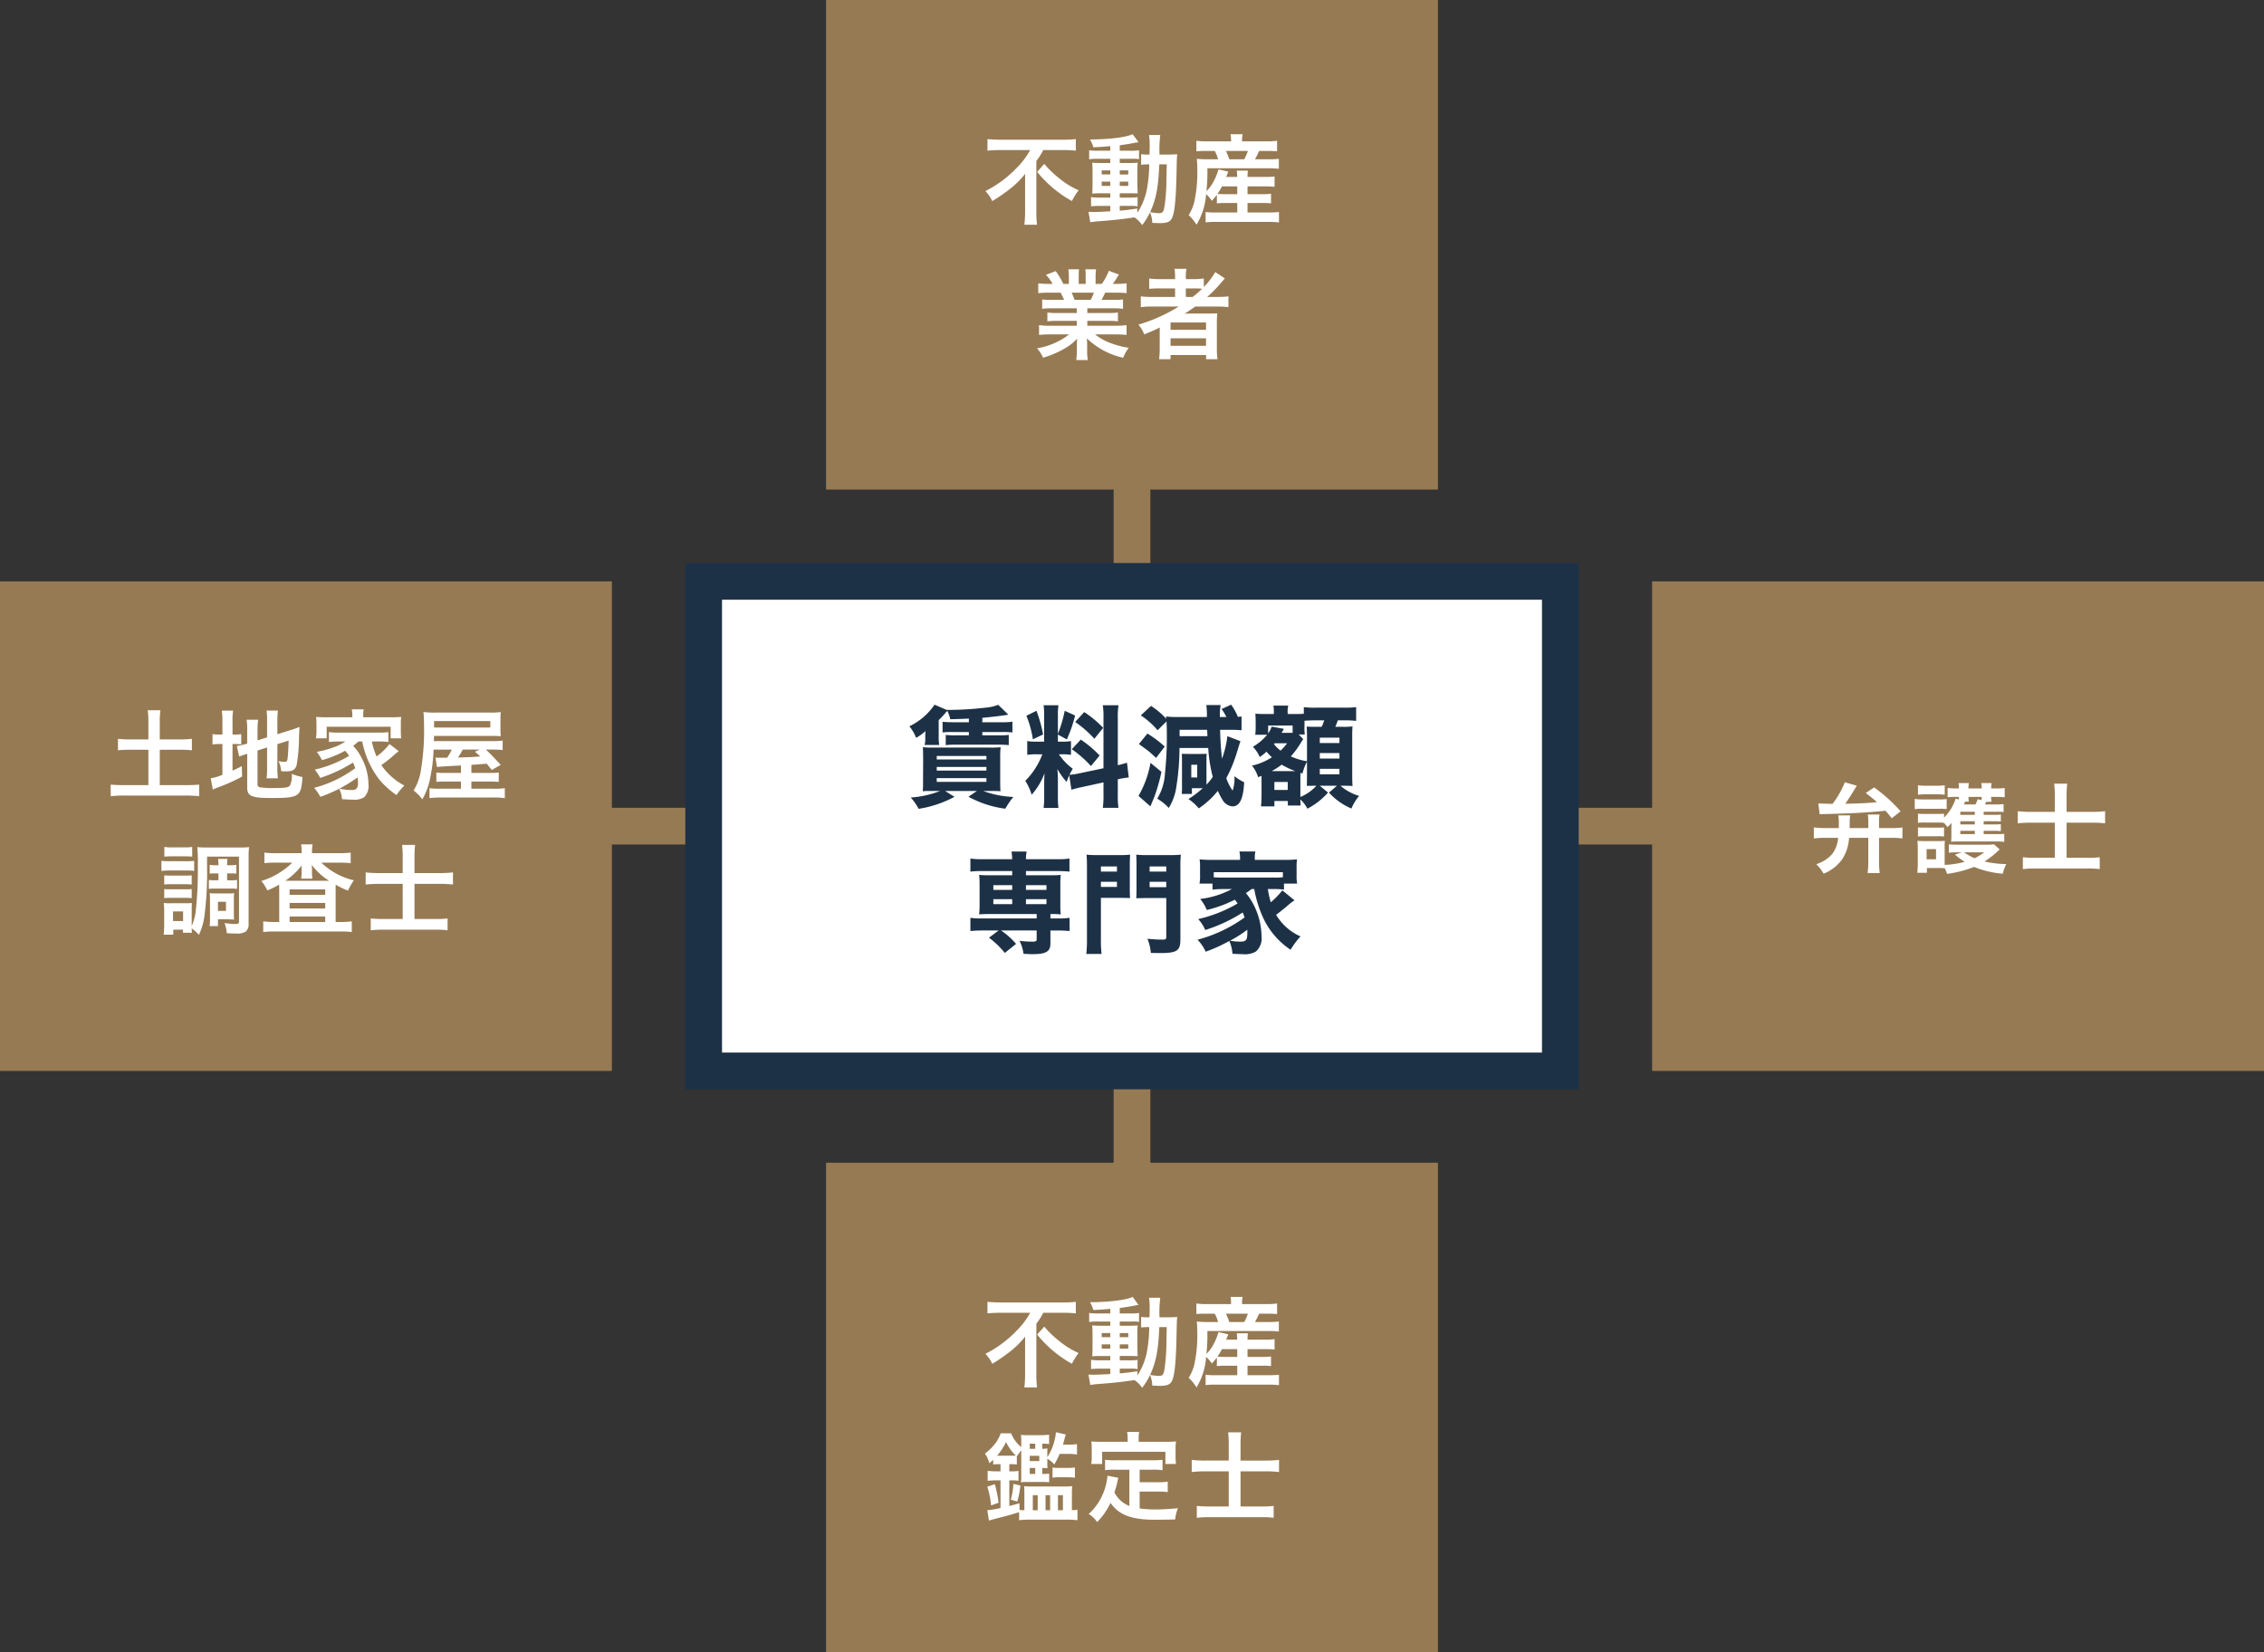 <svg id="グラフ" xmlns="http://www.w3.org/2000/svg" width="370" height="270" viewBox="0 0 370 270">
  <rect x="0" y="0" width="370" height="270" fill="#333333" stroke="none"/>
  <defs>
    <style>
      .cls-1 {
        fill: #967a53;
      }

      .cls-2, .cls-4 {
        fill: #fff;
      }

      .cls-2 {
        stroke: #1d3146;
        stroke-width: 6px;
      }

      .cls-3 {
        fill: #1d3146;
      }

      .cls-3, .cls-4 {
        fill-rule: evenodd;
      }
    </style>
  </defs>
  <g id="不動産鑑定士">
    <g id="グループ_3" data-name="グループ 3">
      <rect id="ライン" class="cls-1" x="93" y="132" width="187" height="6"/>
      <rect id="ライン-2" data-name="ライン" class="cls-1" x="182" y="41" width="6" height="187"/>
      <rect id="長方形" class="cls-2" x="115" y="95" width="140" height="80"/>
      <path id="賃料減額_専門家" data-name="賃料減額 専門家" class="cls-3" d="M1244.74,8517.02l-2.01-.87a10.342,10.342,0,0,1-4.11,3.53,7.028,7.028,0,0,1,1.1,1.89,8.782,8.782,0,0,0,1.55-1.11,5.468,5.468,0,0,0-.06.74v0.43a3.846,3.846,0,0,1-.1,1.1h2.39a7.513,7.513,0,0,1-.09-1.46v-2.61a10.535,10.535,0,0,0,1.12-1.19c0.12-.13.18-0.18,0.29-0.31a6.2,6.2,0,0,1,.48,1.37c0.9-.02,1.93-0.05,3.04-0.11v0.6h-2.62c-0.69,0-1.32-.04-1.68-0.07v1.74a14.155,14.155,0,0,1,1.68-.07h2.62v0.54h-2.08a13.453,13.453,0,0,1-1.7-.07v1.67a13.558,13.558,0,0,1,1.7-.07h6.93a14.412,14.412,0,0,1,1.67.07v-1.67a12.8,12.8,0,0,1-1.67.07h-2.65v-0.54h3.22a14.206,14.206,0,0,1,1.7.07v-1.76a10.928,10.928,0,0,1-1.7.09h-3.22v-0.72c1.59-.15,3.21-0.33,4.25-0.52l-1.66-1.61a7.063,7.063,0,0,1-2.1.47,52.239,52.239,0,0,1-5.51.36h-0.79Zm-1.09,13.23a16.175,16.175,0,0,1-4.81,1.07,9.349,9.349,0,0,1,1.29,1.85,18.3,18.3,0,0,0,5.86-1.96l-1.53-.96h5.2l-1.39.94a16.913,16.913,0,0,0,6.03,1.96,11.622,11.622,0,0,1,1.32-1.92,16.267,16.267,0,0,1-4.95-.98h1.69c0.23,0,.61.02,0.85,0.02a2.2,2.2,0,0,0,.3.02c-0.03-.33-0.05-0.97-0.05-1.78v-3.73a14.379,14.379,0,0,1,.07-1.68,13.354,13.354,0,0,1-1.8.06h-9.11a15.405,15.405,0,0,1-1.8-.06c0.03,0.44.03,0.44,0.05,1.95l-0.02,4a10.861,10.861,0,0,1-.05,1.24c0.56-.04.67-0.04,2.47-0.04h0.38Zm-0.56-5.72h8.12v0.57h-8.12v-0.57Zm0,1.8h8.12v0.59h-8.12v-0.59Zm0,1.82h8.12v0.61h-8.12v-0.61Zm22.01,1.9a16.882,16.882,0,0,1,1.71-.43l3.53-.77v1.94a13.761,13.761,0,0,1-.11,2.22h2.56a13.933,13.933,0,0,1-.11-2.2v-2.47a16.752,16.752,0,0,1,1.79-.3l-0.29-2.41a14.429,14.429,0,0,1-1.5.41v-7.62a13.725,13.725,0,0,1,.11-2.18h-2.56a13.35,13.35,0,0,1,.11,2.18v8.12l-3.85.81a10.355,10.355,0,0,1-1.71.26c0.18-.36.25-0.49,0.54-0.99a9.705,9.705,0,0,1-2.27-2.36h0.54a8.074,8.074,0,0,1,1.44.09v-2.25a6.946,6.946,0,0,1-1.4.09h-0.74v-1.16l1.46,0.8a21.99,21.99,0,0,0,1.35-3.91l-1.7-.77a20.083,20.083,0,0,1-1.11,3.76v-3.01a9.983,9.983,0,0,1,.09-1.66h-2.43a10.645,10.645,0,0,1,.09,1.68v4.27h-1.12a9.278,9.278,0,0,1-1.64-.09v2.25a10.058,10.058,0,0,1,1.66-.09h0.81a12.37,12.37,0,0,1-2.79,4.34,8.6,8.6,0,0,1,1.04,2.27,11.09,11.09,0,0,0,2.11-3.53c-0.04.5-.06,1.15-0.06,1.83v1.98a14.184,14.184,0,0,1-.1,1.88h2.43a12.624,12.624,0,0,1-.09-1.82v-2.79a15.214,15.214,0,0,0-.09-1.75,13.348,13.348,0,0,0,1.51,2.11c0.2-.53.25-0.67,0.43-1.08Zm-7.36-12.09a16.351,16.351,0,0,1,1.06,3.85l1.67-.79a22.7,22.7,0,0,0-1.08-3.87Zm7.97,1.02a17.529,17.529,0,0,1,3.14,2.74l1.44-1.78a17.05,17.05,0,0,0-3.1-2.58Zm-0.55,4.45a18.147,18.147,0,0,1,3.13,2.75l1.42-1.72a17.965,17.965,0,0,0-3.08-2.6Zm22.01,1.53a6.83,6.83,0,0,1,.04-0.79c-0.2.02-.61,0.03-0.94,0.03h-1.94c-0.6,0-.96-0.01-1.19-0.03,0.02,0.21.03,0.74,0.03,1.19v4.23a9.032,9.032,0,0,1-.05,1.15h1.67v-0.94h1.77a15.951,15.951,0,0,1-2.34,1.77,7.457,7.457,0,0,1,1.69,1.53,14.135,14.135,0,0,0,3.12-2.87,9.6,9.6,0,0,0,.75,1.45,2.069,2.069,0,0,0,1.64,1.09c1.17,0,1.77-1.2,1.91-3.94a8.447,8.447,0,0,1-1.59-.99,6.128,6.128,0,0,1-.3,2.36,0.07,0.07,0,0,1-.02-0.04c-0.04-.05-0.05-0.09-0.07-0.11a7.942,7.942,0,0,1-.94-1.89,22.06,22.06,0,0,0,1.62-3.85c0.63-2.03.63-2.03,0.69-2.2l-2.13-.81a16.482,16.482,0,0,1-.88,3.68c-0.18-1.62-.27-3.01-0.31-4.72h1.59a18.525,18.525,0,0,1,1.91.07v-2.25c-0.27.04-.35,0.04-0.6,0.06a8.976,8.976,0,0,0-1.1-1.99l-1.56.71a8.857,8.857,0,0,1,.79,1.31h-1.06a9.3,9.3,0,0,1,.12-1.96h-2.35a11.725,11.725,0,0,1,.1,1.96h-4.73a16.3,16.3,0,0,1-1.95-.09c0.02,0.16.02,0.22,0.04,0.38a12.706,12.706,0,0,0-2.49-2.11l-1.67,1.55a12.824,12.824,0,0,1,2.74,2.43l1.46-1.44c0.03,0.52.05,1.08,0.05,1.73a56.645,56.645,0,0,1-.31,6.84,8.69,8.69,0,0,1-1.26,4.05,8,8,0,0,1,1.89,1.52,8.959,8.959,0,0,0,1.26-3.61,39.819,39.819,0,0,0,.49-6.19h4.7a24.01,24.01,0,0,0,.74,4.72,11.032,11.032,0,0,1-1.03,1.28v-4.27Zm-4.39-3.66v-1.04h4.5c0.04,0.72.04,0.72,0.05,1.04h-4.55Zm1.91,4.67h0.97v2.07h-0.97v-2.07Zm-8.56-3.39c0.36,0.27.36,0.27,1.43,1.05,0.27,0.2.64,0.54,1.38,1.22l1.41-1.85a17.8,17.8,0,0,0-2.83-2.13Zm1.89,3.08a16.315,16.315,0,0,1-1.96,5.4l1.95,1.71c0.39-.97.64-1.54,0.7-1.72a27.8,27.8,0,0,0,1.1-3.93Zm18.15,5.4a15.762,15.762,0,0,1-.09,1.71h2.19v-0.88h2.2v0.74h2.09c-0.02-.4-0.04-0.65-0.04-0.74v-0.25a5.226,5.226,0,0,1,1.14,1.51,11.756,11.756,0,0,0,3.38-2.64l-1.36-1.12h2.82l-1.31,1.13a10.462,10.462,0,0,0,3.67,2.6,7.7,7.7,0,0,1,1.26-2.06,8.133,8.133,0,0,1-3.06-1.67h0.43c0.31,0,.97.02,1.33,0.03a0.653,0.653,0,0,0,.22.02c-0.04-.65-0.05-1.11-0.05-1.92v-6.23c0-.67.01-1.01,0.05-1.59a11.054,11.054,0,0,1-1.82.06h-0.99a9.153,9.153,0,0,0,.4-1.05h1.02a16.1,16.1,0,0,1,1.79.07,0.844,0.844,0,0,1,.19.02v-2.25a14.81,14.81,0,0,1-1.98.09h-4.61a13.426,13.426,0,0,1-1.96-.09v1.08a10.007,10.007,0,0,1-1.24.04h-1.4v-0.25a3.475,3.475,0,0,1,.1-1.12h-2.43a5.934,5.934,0,0,1,.07,1.08v0.29h-1.6a10.585,10.585,0,0,1-1.42-.06c0.04,0.49.05,0.94,0.05,1.25v0.99a10.1,10.1,0,0,1-.05,1.06,0.563,0.563,0,0,1-.02.16h1.95a8.965,8.965,0,0,1-2.33,1.96,5.808,5.808,0,0,1,1.12,1.68,8.969,8.969,0,0,0,1.1-.88,8.292,8.292,0,0,0,.88.91,9.656,9.656,0,0,1-3.26,1.37,5.36,5.36,0,0,1,1.01,1.89c0.27-.11.29-0.11,0.56-0.21v3.27Zm5.18-4.05h-3.53a11.259,11.259,0,0,0,1.64-1.06,13.39,13.39,0,0,0,2.24,1.06h-0.35Zm-3.04-4.55h2.04a9.774,9.774,0,0,1-1.07,1.2,6.033,6.033,0,0,1-1.08-1.06Zm4.68-.67-0.74-.77h0.99a6.953,6.953,0,0,1-.05-1.28v-0.96c0.32-.03,1.17-0.07,1.85-0.07h1.37a6.493,6.493,0,0,1-.41,1.05h-0.96a11.535,11.535,0,0,1-1.49-.04c0.04,0.61.05,1.17,0.05,1.69v3.98a9.724,9.724,0,0,1-2.64-.79,14.609,14.609,0,0,0,1.73-2.38c0.09-.14.09-0.14,0.21-0.32Zm-1.74-1.04h-1.79a1.983,1.983,0,0,1,.11-0.2c0.07-.11.13-0.22,0.16-0.27a0.5,0.5,0,0,1,.09-0.18l-2-.36a3.876,3.876,0,0,1-.57,1.11v-1.29h4v1.19Zm1.27,7.65c0-.74,0-0.76.02-1.1l0.33,0.09a7.094,7.094,0,0,1,.73-1.91v2.31c0,0.32-.01,1.29-0.03,1.63,0.72-.01,1.17-0.03,1.33-0.03h0.24a7.191,7.191,0,0,1-2.62,1.84v-2.83Zm-4.25.38h2.18v1.31h-2.18v-1.31Zm7.42-7.24h3.21v0.88h-3.21v-0.88Zm0,2.52h3.21v0.9h-3.21v-0.9Zm0,2.57h3.21v0.9h-3.21v-0.9Zm-50.27,16.71v0.69h-3.6c-0.94,0-1.32-.02-1.8-0.06a14.844,14.844,0,0,1,.07,1.51v3.43a14.576,14.576,0,0,1-.07,1.51c0.5-.04.9-0.06,1.8-0.06h7.6v0.72h-8.83a11.989,11.989,0,0,1-2-.1v2.16c0.6-.06,1.32-0.09,1.95-0.09h2.66l-1.58,1.18a13.333,13.333,0,0,1,2.59,2.49l1.84-1.48a12.02,12.02,0,0,0-2.45-2.19h5.82v1.42c0,0.34-.11.4-0.78,0.4a17.52,17.52,0,0,1-2.02-.13,6.71,6.71,0,0,1,.65,2.12c0.7,0.04,1.21.06,1.41,0.06,2.28,0,2.99-.42,2.99-1.78v-2.09h1.18c0.67,0,1.34.03,1.95,0.09v-2.16a11.855,11.855,0,0,1-2,.1h-1.13v-0.72a16.512,16.512,0,0,1,1.69.06,11.781,11.781,0,0,1-.07-1.51v-3.43a11.781,11.781,0,0,1,.07-1.51c-0.49.04-.87,0.06-1.8,0.06h-3.89v-0.69h5.17c0.82,0,1.38.04,1.94,0.09v-2.14a11.65,11.65,0,0,1-2,.11h-5.11a6.53,6.53,0,0,1,.11-1.25h-2.47a9.084,9.084,0,0,1,.11,1.25h-4.83a11.791,11.791,0,0,1-2-.11v2.14a15.274,15.274,0,0,1,1.95-.09h4.88Zm0,2.31v0.77h-3.08v-0.77h3.08Zm2.25,0h3.35v0.77h-3.35v-0.77Zm-2.25,2.28v0.81h-3.08v-0.81h3.08Zm2.25,0h3.35v0.81h-3.35v-0.81Zm12.25-.21h3.19c0.54,0,1.06.02,1.57,0.03-0.02-.36-0.04-0.7-0.04-1.58v-3.84c0-.7.02-1.15,0.06-1.67a15.955,15.955,0,0,1-1.84.07h-3.46a16.571,16.571,0,0,1-1.83-.07c0.05,0.58.07,1.08,0.07,2.05v11.85a19.318,19.318,0,0,1-.11,2.32h2.5a17.628,17.628,0,0,1-.11-2.32v-6.84Zm0-5.13h2.62v0.84h-2.62v-0.84Zm0,2.5h2.62v0.84h-2.62v-0.84Zm12.99-2.4a19.339,19.339,0,0,1,.07-2.03,16.658,16.658,0,0,1-1.84.07h-3.62a15.867,15.867,0,0,1-1.83-.07c0.03,0.54.05,1.06,0.05,1.67v3.86c0,0.77-.02,1.24-0.04,1.6,0.44-.02.96-0.04,1.57-0.04h3.33v6.36c0,0.36-.11.43-0.65,0.43a23.165,23.165,0,0,1-2.43-.14,7.87,7.87,0,0,1,.56,2.32c0.63,0,1.14.02,1.44,0.02,2.85,0,3.39-.36,3.39-2.27v-11.78Zm-5.03-.1h2.72v0.84h-2.72v-0.84Zm0,2.5h2.72v0.88h-2.72v-0.88Zm17.1,1.19a19.02,19.02,0,0,0,1.44,4.66,12.613,12.613,0,0,0,4.5,5.26,12.6,12.6,0,0,1,1.62-2.18,8.756,8.756,0,0,1-3.99-3.53c0.29-.2,1.33-1.03,1.85-1.48s0.61-.5.9-0.72a1.006,1.006,0,0,0,.25-0.18l-1.98-1.62a12.688,12.688,0,0,1-1.89,1.95,16.466,16.466,0,0,1-.48-2.16h0.86a12.305,12.305,0,0,1,1.78.09v-0.98h2.15a6.151,6.151,0,0,1-.09-1.29v-1.39a7.576,7.576,0,0,1,.07-1.28,18.881,18.881,0,0,1-2.09.08h-4.81v-0.31a4.652,4.652,0,0,1,.09-1.06h-2.61a4.919,4.919,0,0,1,.11,1.08v0.29h-4.54a18.478,18.478,0,0,1-2.07-.08,7.784,7.784,0,0,1,.07,1.28v1.37a6.193,6.193,0,0,1-.09,1.31h2.13v0.98a16.15,16.15,0,0,1,1.78-.09h1.39a14.63,14.63,0,0,1-5.19,1.62,6.455,6.455,0,0,1,1.08,1.8,20.372,20.372,0,0,0,4.58-1.68,6.664,6.664,0,0,1,.46.62,22.958,22.958,0,0,1-6.44,2.55,6.244,6.244,0,0,1,1.15,1.78,25.368,25.368,0,0,0,6.12-2.86c0.11,0.25.16,0.4,0.31,0.81a23.371,23.371,0,0,1-7.69,3.64,6.772,6.772,0,0,1,1.33,1.96,26.133,26.133,0,0,0,3.87-1.76,6.54,6.54,0,0,1,.51,2.09c0.48,0.03,1.19.07,1.67,0.07a3.545,3.545,0,0,0,2.18-.45,2.888,2.888,0,0,0,.9-2.49,11.548,11.548,0,0,0-1.03-4.59,9.921,9.921,0,0,0-1.53-2.45c0.47-.32.63-0.43,0.94-0.66h0.43Zm4.68-1.93a11.049,11.049,0,0,1-1.6.05h-8.12a15.033,15.033,0,0,1-1.58-.05v-0.83h11.3v0.83Zm-5.81,8.57v0.43c0,1.28-.18,1.52-1.19,1.52a10.065,10.065,0,0,1-1.64-.15A19.719,19.719,0,0,0,1293.85,8552.92Z" transform="translate(-1090 -8401)"/>
      <rect id="長方形-2" data-name="長方形" class="cls-1" y="95" width="100" height="80"/>
      <path id="土地家屋_調査士" data-name="土地家屋 調査士" class="cls-4" d="M1114.25,8521.83h-2.89a16.853,16.853,0,0,1-2.08-.1v1.87a20.273,20.273,0,0,1,2.08-.09h2.89v5.79h-3.87c-0.96,0-1.7-.03-2.29-0.09v1.9a18.742,18.742,0,0,1,2.29-.11h9.92a18.152,18.152,0,0,1,2.25.11v-1.9q-0.87.09-2.25,0.09h-4.19v-5.79h3.19a20.265,20.265,0,0,1,2.06.09v-1.87a16.608,16.608,0,0,1-2.06.1h-3.19v-2.9a13.163,13.163,0,0,1,.11-1.87h-2.08a13.639,13.639,0,0,1,.11,1.87v2.9Zm17.84,1.81,1.56-.5v3.39a12.776,12.776,0,0,1-.08,1.65h1.85a12.264,12.264,0,0,1-.09-1.6v-3.98l1.84-.58c-0.05,1.55-.11,2.54-0.19,3.07-0.07.34-.16,0.4-0.56,0.4a4.377,4.377,0,0,1-.9-0.12,4.74,4.74,0,0,1,.43,1.64,6.164,6.164,0,0,0,.75.04c1.17,0,1.61-.28,1.81-1.19a29.123,29.123,0,0,0,.36-4.4c0.03-.86.04-0.98,0.08-1.68a10.048,10.048,0,0,1-1.32.48l-2.3.72v-2.24a13.93,13.93,0,0,1,.09-1.63h-1.85a11.953,11.953,0,0,1,.08,1.6v2.78l-1.56.5v-1.75a12.947,12.947,0,0,1,.1-1.63h-1.89a10.2,10.2,0,0,1,.1,1.7v2.19l-0.15.05a9.611,9.611,0,0,1-1.55.35l0.4,1.74a9.862,9.862,0,0,1,.98-0.36c0.06-.02.17-0.05,0.32-0.1v5.51c0,1.41.7,1.71,3.94,1.71,4.56,0,4.89-.22,5.09-3.43a8.194,8.194,0,0,1-1.75-.52,3.573,3.573,0,0,1-.29,1.9c-0.24.34-.75,0.42-2.65,0.42a12.635,12.635,0,0,1-2.18-.11,0.447,0.447,0,0,1-.47-0.5v-5.52Zm-5.74-2.61h-0.37a6.625,6.625,0,0,1-1.25-.08v1.71a6.97,6.97,0,0,1,1.25-.08h0.37v5.03a8.476,8.476,0,0,1-1.91.57l0.34,1.84c0.24-.11.38-0.17,0.83-0.35a26.442,26.442,0,0,0,3.96-1.78l-0.05-1.69c-0.72.37-.9,0.45-1.52,0.73v-4.35h0.3a8.453,8.453,0,0,1,1.12.06v-1.68a5.038,5.038,0,0,1-1.07.07H1128v-2.05a11.442,11.442,0,0,1,.09-1.86h-1.84a12.681,12.681,0,0,1,.1,1.84v2.07Zm22.85,1.13a14.752,14.752,0,0,0,2.83,6.28,14.1,14.1,0,0,0,2.77,2.48,9.547,9.547,0,0,1,1.28-1.55,10.471,10.471,0,0,1-3.76-3.35,19.479,19.479,0,0,0,1.94-1.52c0.41-.37.54-0.46,0.91-0.75l-1.52-1.17a10.116,10.116,0,0,1-2.1,2.03,11.356,11.356,0,0,1-.78-2.45h1.12c0.59,0,1.07.04,1.58,0.08v-1.61a9.039,9.039,0,0,1-1.58.08h-6.56a9.83,9.83,0,0,1-1.57-.08v1.61c0.49-.04.97-0.08,1.57-0.08h1.12a8.158,8.158,0,0,1-2.05,1,15.352,15.352,0,0,1-2.63.7,7.793,7.793,0,0,1,.85,1.35,17.7,17.7,0,0,0,3.79-1.53,6.641,6.641,0,0,1,.64.84,19.169,19.169,0,0,1-5.61,2.24,7.09,7.09,0,0,1,.89,1.36,23.855,23.855,0,0,0,5.36-2.51c0.16,0.36.24,0.54,0.37,0.91a19.542,19.542,0,0,1-6.72,3.22,7.416,7.416,0,0,1,1.01,1.47,23.161,23.161,0,0,0,6.1-3.19,9.067,9.067,0,0,1,.06.91c0,0.87-.27,1.17-1.04,1.17a12.179,12.179,0,0,1-2.03-.22,4.883,4.883,0,0,1,.46,1.71c0.67,0.05,1.33.08,1.76,0.08a2.955,2.955,0,0,0,1.83-.38,2.554,2.554,0,0,0,.73-2.13,9.283,9.283,0,0,0-1.1-4.26,7.94,7.94,0,0,0-1.41-2.03,7.372,7.372,0,0,0,.86-0.71h0.63Zm-1.62-3.95h-4.16c-0.78,0-1.28-.02-1.76-0.06a11.11,11.11,0,0,1,.06,1.12v1.25a7.111,7.111,0,0,1-.08,1.13h1.75v-1.9h10.45v1.9h1.73a7.469,7.469,0,0,1-.06-1.13v-1.25a6.881,6.881,0,0,1,.06-1.12c-0.5.04-1.01,0.06-1.78,0.06h-4.43v-0.35a4.614,4.614,0,0,1,.08-0.95h-1.95a4.891,4.891,0,0,1,.09.96v0.34Zm17.75,9.09h-2.36a12.473,12.473,0,0,1-1.66-.06v1.53c0.5-.04.93-0.06,1.65-0.06h2.37v1.17h-3.28a12.9,12.9,0,0,1-1.86-.08v1.62a14.793,14.793,0,0,1,2.02-.1h8.16a13.912,13.912,0,0,1,2.13.1v-1.62a13.147,13.147,0,0,1-1.94.08h-3.52v-1.17h2.85c0.69,0,1.1.02,1.62,0.06v-1.53a10.794,10.794,0,0,1-1.61.06h-2.86v-1.31c1.66-.13,1.66-0.13,2.51-0.19l0.82,1.02,1.46-.83c-1.09-1.2-1.81-1.94-2.42-2.5h1.04a12.736,12.736,0,0,1,1.7.08v-1.55a13.078,13.078,0,0,1-1.86.08h-9.38l0.02-.85h9.2c0.67,0,1.12.02,1.71,0.05a7.97,7.97,0,0,1-.05-1.15v-1.51a10.455,10.455,0,0,1,.05-1.28,11.966,11.966,0,0,1-1.76.08h-8.79a14.336,14.336,0,0,1-2.09-.09,14.826,14.826,0,0,1,.09,1.82,39.724,39.724,0,0,1-.53,7.86,8.852,8.852,0,0,1-1.16,3.14,7.8,7.8,0,0,1,1.42,1.45,10.95,10.95,0,0,0,1.3-3.57,26.794,26.794,0,0,0,.54-4.56h2.98a9.247,9.247,0,0,1-.77,1.33h-1.2a6.036,6.036,0,0,1-.7-0.03l0.24,1.55c0.25-.05,1-0.09,2.65-0.19,1.17-.06,1.17-0.06,1.27-0.06v1.21Zm3.04-3.81-0.74.35c0.42,0.36.56,0.48,0.85,0.77-0.67.05-1.07,0.08-1.2,0.08-0.34.04-1.15,0.05-2.43,0.1,0.28-.42.46-0.72,0.78-1.3h2.74Zm-7.43-3.61v-1.05h9.19v1.05h-9.19Zm-35.24,23.84v1.13h-0.63a5.3,5.3,0,0,1-.94-0.06v1.47a5.3,5.3,0,0,1,.94-0.06h2.71a5.148,5.148,0,0,1,.96.06v-1.47a5.448,5.448,0,0,1-.98.06h-0.64v-1.13h0.53a8.359,8.359,0,0,1,.97.04v-1.44a5.356,5.356,0,0,1-.97.07h-0.53a6.207,6.207,0,0,1,.06-1.04h-1.55a5.41,5.41,0,0,1,.07,1.04h-0.48a6.075,6.075,0,0,1-.95-0.07v1.44a8.616,8.616,0,0,1,.96-0.04h0.47Zm-1.86-2.74h5.22v10.61c0,0.34-.11.4-0.68,0.4a12.693,12.693,0,0,1-1.68-.16,5.786,5.786,0,0,1,.36,1.67c0.64,0.03.96,0.04,1.47,0.04a2.611,2.611,0,0,0,1.65-.33,1.521,1.521,0,0,0,.45-1.23v-10.75a12.735,12.735,0,0,1,.08-1.8,16.689,16.689,0,0,1-1.68.06h-5.09c-0.84,0-1.21-.02-1.7-0.06a23.23,23.23,0,0,1,.09,2.91,61.5,61.5,0,0,1-.33,7.43,8.26,8.26,0,0,1-.67,2.54v-2.61a8.991,8.991,0,0,1,.04-1.13c-0.2.01-.2,0.01-0.96,0.03h-2.56a5.923,5.923,0,0,1-1.09-.05,9.6,9.6,0,0,1,.07,1.25v2.37c0,0.51-.03,1.09-0.08,1.57h1.57v-0.82h1.58v0.5h1.47a4.866,4.866,0,0,1-.04-0.71,6.263,6.263,0,0,1,1.18,1.06,10.945,10.945,0,0,0,.88-2.93,54.981,54.981,0,0,0,.45-8.1v-1.76Zm-5.56,8.96h1.64v1.57h-1.64v-1.57Zm-1.42-8.96c0.38-.03.72-0.05,1.3-0.05h1.95c0.58,0,.86.02,1.3,0.05v-1.59a6.635,6.635,0,0,1-1.3.08h-1.95a6.462,6.462,0,0,1-1.3-.08v1.59Zm-0.48,2.34a9.391,9.391,0,0,1,1.3-.07h2.83a7.032,7.032,0,0,1,1.22.07v-1.65a10.415,10.415,0,0,1-1.3.06h-2.75a10.982,10.982,0,0,1-1.3-.06v1.65Zm0.46,2.22a8.376,8.376,0,0,1,1.01-.05h2.5a8.18,8.18,0,0,1,.98.05v-1.5a8.011,8.011,0,0,1-.98.04h-2.5a9.026,9.026,0,0,1-1.01-.04v1.5Zm0,2.23a6.783,6.783,0,0,1,1.01-.05h2.47a6.7,6.7,0,0,1,1.01.05v-1.49a8.176,8.176,0,0,1-1,.04h-2.48a9.026,9.026,0,0,1-1.01-.04v1.49Zm11.38,0.24a9.35,9.35,0,0,1,.05-1.06,8.558,8.558,0,0,1-1.07.05h-1.86a10.686,10.686,0,0,1-1.07-.05,10.883,10.883,0,0,1,.05,1.1v2.98a10.488,10.488,0,0,1-.06,1.31h1.36v-1.12h1.58a3.643,3.643,0,0,1,.38.02c0.08,0,.18,0,0.34.01a1.942,1.942,0,0,1,.35.02,5.533,5.533,0,0,1-.05-0.85v-2.41Zm-2.6.35h1.31v1.49h-1.31v-1.49Zm13.67-7.94h-4.16a13.463,13.463,0,0,1-1.92-.1v1.73a15.577,15.577,0,0,1,1.79-.09h2.77a12.338,12.338,0,0,1-5.07,3,6.749,6.749,0,0,1,.99,1.54,14.178,14.178,0,0,0,1.92-.94c0.02,0.32.02,0.41,0.02,0.88v5.22h-0.82a14.128,14.128,0,0,1-1.79-.1v1.74a16.179,16.179,0,0,1,1.9-.09h10.68a15.875,15.875,0,0,1,1.89.09v-1.74a13.268,13.268,0,0,1-1.76.1h-0.88v-5.08c0-.48,0-0.48.01-1.01a12.638,12.638,0,0,0,2.01.96,9.721,9.721,0,0,1,.97-1.68,11.365,11.365,0,0,1-5.33-2.89h3a15.887,15.887,0,0,1,1.8.09v-1.73a12.815,12.815,0,0,1-1.8.1h-4.52v-0.21a5.653,5.653,0,0,1,.1-1.23h-1.89a5.512,5.512,0,0,1,.09,1.23v0.21Zm0,3.12a5.619,5.619,0,0,1-.08,1.04h1.86a4.9,4.9,0,0,1-.08-1.02v-0.36c0-.11-0.01-0.4-0.03-0.86a10.056,10.056,0,0,0,2.82,2.58h-7.14a11.5,11.5,0,0,0,2.67-2.5c-0.02.51-.02,0.78-0.02,0.78v0.34Zm-1.96,2.8h5.82v0.88h-5.82v-0.88Zm0,2.21h5.82v0.9h-5.82v-0.9Zm0,2.22h5.82v0.89h-5.82v-0.89Zm18.48-7.1h-3.72a19.783,19.783,0,0,1-2.33-.11v1.98a21.427,21.427,0,0,1,2.33-.11h3.72v5.74h-3.22a16.439,16.439,0,0,1-2-.09v1.94a15.6,15.6,0,0,1,2.02-.1h8.54a13.681,13.681,0,0,1,2,.1v-1.94a13.514,13.514,0,0,1-2.01.09h-3.4v-5.74h4.13a18.118,18.118,0,0,1,2.16.11v-1.98a19.881,19.881,0,0,1-2.22.11h-4.07v-2.77a16.173,16.173,0,0,1,.1-1.84h-2.13a15.8,15.8,0,0,1,.1,1.82v2.79Z" transform="translate(-1090 -8401)"/>
      <rect id="長方形-3" data-name="長方形" class="cls-1" x="270" y="95" width="100" height="80"/>
      <path id="弁護士" class="cls-4" d="M1395.33,8537.91v3.87a13.5,13.5,0,0,1-.11,1.88h1.98a13.034,13.034,0,0,1-.11-1.88v-3.87h1.98a13.15,13.15,0,0,1,1.84.1v-1.8a12.23,12.23,0,0,1-1.84.1h-1.98v-1.12a4.307,4.307,0,0,1,.09-1.09h-1.93a6.849,6.849,0,0,1,.08,1.09v1.12h-3.06c0.02-.24.02-0.63,0.03-0.75a5.916,5.916,0,0,1,.08-1.32h-1.95a8.747,8.747,0,0,1,.08,1.65v0.42h-2.23a14.419,14.419,0,0,1-1.85-.1v1.8a14.576,14.576,0,0,1,1.84-.1h2.13a4.986,4.986,0,0,1-.98,2.66,5.838,5.838,0,0,1-2.59,1.65,7.089,7.089,0,0,1,1.2,1.55,6.857,6.857,0,0,0,3.04-2.37,7.14,7.14,0,0,0,1.12-3.49h3.14Zm-7.94-3.84a8.773,8.773,0,0,1,.97-0.05c4.31-.1,6.84-0.24,9.77-0.54,0.37,0.41.53,0.6,1.04,1.23l1.44-1.14a26.392,26.392,0,0,0-4.32-3.9l-1.38.92a22.733,22.733,0,0,1,1.84,1.49c-1.53.15-2.49,0.2-5.18,0.26,0.38-.54.92-1.36,1.52-2.35,0.19-.32.2-0.34,0.36-0.6l-1.95-.56a15.192,15.192,0,0,1-2.01,3.53c-1.13-.02-1.69-0.04-2.33-0.07Zm26.8,2.7h1.76a7.457,7.457,0,0,1,1.04.05v-1.15a7.149,7.149,0,0,1-1.04.05h-1.76v-0.52h1.78a7.858,7.858,0,0,1,1.02.05v-1.15a7.008,7.008,0,0,1-1.02.05h-1.78v-0.5h2.07a6.714,6.714,0,0,1,1.18.05v-1.31a7.163,7.163,0,0,1-1.21.06h-1.85c0.08-.14.13-0.22,0.24-0.43h0.85a3.99,3.99,0,0,1-.06-0.8h0.85a10.4,10.4,0,0,1,1.36.06v-1.52a7.311,7.311,0,0,1-1.38.08h-0.83a4.146,4.146,0,0,1,.08-0.88h-1.7a3.581,3.581,0,0,1,.07.88h-2.15a3.03,3.03,0,0,1,.07-0.88h-1.7a4.093,4.093,0,0,1,.06.88h-0.49a10.143,10.143,0,0,1-1.36-.08v1.52a9.428,9.428,0,0,1,1.21-.06h0.64v0.43l-0.54-.14a7.448,7.448,0,0,1-1.89,3.09v-0.64a6.38,6.38,0,0,1-.98.04h-2.27a7.189,7.189,0,0,1-1.01-.04v1.5a5.823,5.823,0,0,1,1.01-.05h2.27a6.806,6.806,0,0,1,.96.05,6.533,6.533,0,0,1,.58.7,6.91,6.91,0,0,0,.67-0.68c-0.01.28-.03,0.68-0.03,0.8v1.12a7.97,7.97,0,0,1-.05,1.15c0.35-.03.64-0.05,1.11-0.05h6.29a7.62,7.62,0,0,1,1.29.08v-1.33a6.94,6.94,0,0,1-1.08.05h-2.28v-0.53Zm-1.45,0v0.53h-2.37v-0.53h2.37Zm0-1.05h-2.37v-0.52h2.37v0.52Zm0-1.57h-2.37v-0.5h2.37v0.5Zm-0.98-2.16a4.14,4.14,0,0,1-.05-0.77h2.15a4.784,4.784,0,0,1-.02.53l-0.62-.16a5.215,5.215,0,0,1-.39.86h-1.89c0.18-.35.18-0.35,0.23-0.46h0.59Zm4.13,6.98a8.866,8.866,0,0,1-1.2.06h-4.88c-0.64,0-1-.02-1.32-0.05v1.36a9.923,9.923,0,0,1,1.32-.06h0.8l-1.12.37a11.929,11.929,0,0,0,1.6,1.18,14.565,14.565,0,0,1-3.28.5v-2.79a7.574,7.574,0,0,1,.04-1.15,6.026,6.026,0,0,1-.96.05h-2.46a10.241,10.241,0,0,1-1.07-.05,11.646,11.646,0,0,1,.06,1.23v2.45c0,0.5-.03,1.07-0.08,1.55h1.57v-0.78h2c0.3,0,.56.02,0.91,0.03a6.09,6.09,0,0,1,.39.93,18.6,18.6,0,0,0,4.41-1.14,15.453,15.453,0,0,0,4.69,1.11,6.85,6.85,0,0,1,.58-1.57,16.859,16.859,0,0,1-3.57-.43,13.487,13.487,0,0,0,2.47-1.97Zm-1.63,1.31a8.365,8.365,0,0,1-1.56.96,8.535,8.535,0,0,1-1.71-.96h3.27Zm-9.4-.53h1.54v1.66h-1.54v-1.66Zm-1.41-8.88a9.585,9.585,0,0,1,1.3-.07h1.78a9.048,9.048,0,0,1,1.29.07v-1.56a6.582,6.582,0,0,1-1.29.08h-1.78a6.577,6.577,0,0,1-1.3-.08v1.56Zm-0.53,2.35a9.515,9.515,0,0,1,1.3-.06h2.71a11.219,11.219,0,0,1,1.21.04v-1.63a8.3,8.3,0,0,1-1.29.06h-2.63a6.694,6.694,0,0,1-1.3-.08v1.67Zm0.53,4.48a5.7,5.7,0,0,1,.99-0.05h2.26a5.7,5.7,0,0,1,1.01.05v-1.5a6.456,6.456,0,0,1-.99.04h-2.26a7.189,7.189,0,0,1-1.01-.04v1.5Zm22.36-4.03h-3.72a19.783,19.783,0,0,1-2.33-.11v1.98a21.427,21.427,0,0,1,2.33-.11h3.72v5.74h-3.22a16.439,16.439,0,0,1-2-.09v1.94a15.6,15.6,0,0,1,2.02-.1h8.54a13.681,13.681,0,0,1,2,.1v-1.94a13.514,13.514,0,0,1-2.01.09h-3.4v-5.74h4.13a18.118,18.118,0,0,1,2.16.11v-1.98a19.881,19.881,0,0,1-2.22.11h-4.07v-2.77a16.173,16.173,0,0,1,.1-1.84h-2.13a15.8,15.8,0,0,1,.1,1.82v2.79Z" transform="translate(-1090 -8401)"/>
      <rect id="長方形-4" data-name="長方形" class="cls-1" x="135" width="100" height="80"/>
      <path id="不動産_業者" data-name="不動産 業者" class="cls-4" d="M1258.36,8425.52a12.872,12.872,0,0,1-2.27,2.98,18.717,18.717,0,0,1-5.05,3.73,5.607,5.607,0,0,1,1.12,1.63,28.425,28.425,0,0,0,3.05-2.11,14.581,14.581,0,0,0,2.33-2.34c-0.01.71-.01,0.91-0.01,1.49v4.8a18.441,18.441,0,0,1-.12,2.02h2.07a15.467,15.467,0,0,1-.11-2.02v-8.4a10.806,10.806,0,0,0,1.13-1.78h3.24a20,20,0,0,1,2.08.1v-1.89a18.511,18.511,0,0,1-2.13.1h-10.18c-0.8,0-1.49-.04-2.13-0.1v1.89c0.64-.07,1.5-0.1,2.19-0.1h4.79Zm1.14,3.56a19.239,19.239,0,0,0,5.68,4.77,9.758,9.758,0,0,1,1.1-1.75,13.67,13.67,0,0,1-3.28-2.05,16.165,16.165,0,0,1-2.34-2.27Zm11.95-3.45h-1.96a9.062,9.062,0,0,1-1.49-.08v1.48a8.993,8.993,0,0,1,1.49-.08h1.96v0.69h-1.38c-0.71,0-1.12-.02-1.57-0.05,0.03,0.4.05,0.7,0.05,1.45v2.07c0,0.78-.02,1.12-0.05,1.52,0.45-.03.83-0.05,1.55-0.05h1.4v0.71h-1.64a9.959,9.959,0,0,1-1.5-.08v1.5a13.817,13.817,0,0,1,1.49-.06h1.65v0.88c-1.7.09-2.01,0.11-2.73,0.11a7.583,7.583,0,0,1-.83-0.03l0.29,1.71c0.38-.06.62-0.1,0.93-0.13,2.93-.22,4.1-0.35,6.29-0.67a4.716,4.716,0,0,1,1.26,1.26,10.242,10.242,0,0,0,1.28-2.09,4.6,4.6,0,0,1,.37,1.73c0.24,0.01,1.03.04,1.28,0.04,1.2,0,1.72-.24,2-0.94,0.4-.93.61-3.19,0.69-7.32,0.05-2.3.05-2.43,0.11-3a14.678,14.678,0,0,1-1.5.06h-1.39a18.8,18.8,0,0,1,.12-3.2h-1.84a10.04,10.04,0,0,1,.1,2.03c0,0.5,0,.77-0.02,1.17h-0.24a8.109,8.109,0,0,1-1.13-.06v1.72a11.319,11.319,0,0,1,1.33-.06,23.844,23.844,0,0,1-.42,4.23,10.945,10.945,0,0,1-1.52,3.68v-0.69c-1.51.21-2.05,0.27-2.88,0.35v-0.78h1.79a4.357,4.357,0,0,1,1.12.08v-1.51a10.265,10.265,0,0,1-1.5.07H1273v-0.71h1.49c0.75,0,1.07,0,1.44.03-0.02-.2-0.03-0.68-0.05-1.45V8429a13.079,13.079,0,0,1,.05-1.41,13.211,13.211,0,0,1-1.35.05H1273v-0.69h2a5.469,5.469,0,0,1,1.15.06v-1.46a7.884,7.884,0,0,1-1.49.08H1273v-0.89c0.8-.11,1.6-0.24,2.19-0.35,0.21-.05.74-0.13,0.88-0.15l-0.96-1.31c-1.09.51-3.84,0.85-6.98,0.86a5.362,5.362,0,0,1,.56,1.28c1.2-.06,1.65-0.09,2.76-0.19v0.75Zm0,3.21v0.67h-1.4v-0.67h1.4Zm1.55,0h1.39v0.67H1273v-0.67Zm-1.55,1.84v0.7h-1.4v-0.7h1.4Zm1.55,0h1.39v0.7H1273v-0.7Zm7.68-2.82c-0.01.53-.01,0.62-0.03,1.12-0.02,1.3-.02,1.3-0.03,1.86a30.932,30.932,0,0,1-.23,3.31c-0.19,1.49-.3,1.68-1.02,1.68a8.257,8.257,0,0,1-1.41-.16c0.98-2.14,1.34-4,1.5-7.81h1.22Zm8.19,6.37a13.116,13.116,0,0,1,1.47-.06h1.86v1.55h-3.67a9.875,9.875,0,0,1-1.5-.08v1.7a11.436,11.436,0,0,1,1.54-.08h8.88a12.209,12.209,0,0,1,1.57.09v-1.71a12.191,12.191,0,0,1-1.52.08h-3.62v-1.55h2.4a11.291,11.291,0,0,1,1.44.06v-1.57a10.027,10.027,0,0,1-1.44.07h-2.4v-1.27h2.86a12.9,12.9,0,0,1,1.56.07v-1.7a9.557,9.557,0,0,1-1.54.08h-2.88a7.416,7.416,0,0,1,.06-1.03h-1.82a5.53,5.53,0,0,1,.06,1.03h-1.79c0.19-.47.19-0.47,0.35-0.87l-1.61-.36a9.279,9.279,0,0,1-.84,2.05,6.056,6.056,0,0,1-1.12,1.5,31.409,31.409,0,0,0,.15-3.73h9.89a14.178,14.178,0,0,1,1.79.08v-1.63a13.3,13.3,0,0,1-1.79.08h-2.11a14.467,14.467,0,0,0,.67-1.36H1297a14.9,14.9,0,0,1,1.71.06V8424a11.783,11.783,0,0,1-1.81.1h-3.92v-0.16a5.319,5.319,0,0,1,.1-1.01h-1.97a7.212,7.212,0,0,1,.08,1.01v0.16h-3.92a10.915,10.915,0,0,1-1.75-.1v1.73a13.452,13.452,0,0,1,1.64-.06h1.36a5.215,5.215,0,0,1,.54,1.36h-1.65a17.18,17.18,0,0,1-1.82-.08c0.05,0.53.08,1.12,0.08,1.76a22.6,22.6,0,0,1-.5,5.33,7.366,7.366,0,0,1-.91,2.11,7.2,7.2,0,0,1,1.28,1.57,10.922,10.922,0,0,0,1.57-5.01,6.349,6.349,0,0,1,.93,1.1,11.992,11.992,0,0,0,.83-0.97v1.39Zm3.33-2.77v1.27h-1.87c-0.68,0-1.04-.02-1.36-0.05a9.367,9.367,0,0,0,.73-1.22h2.5Zm-1.3-4.43a11.315,11.315,0,0,0-.54-1.36h3.58a8.261,8.261,0,0,1-.6,1.36h-2.44Zm-24.93,24.35v0.77h-3.16a12.128,12.128,0,0,1-1.64-.08v1.44a12.223,12.223,0,0,1,1.64-.08h3.16v0.8h-4.24a13.747,13.747,0,0,1-1.92-.1v1.6a18.887,18.887,0,0,1,1.94-.09h2.98a11.58,11.58,0,0,1-5.24,2.27,6.673,6.673,0,0,1,.98,1.54,15.556,15.556,0,0,0,3.26-1.35,8.9,8.9,0,0,0,2.31-1.76,10.4,10.4,0,0,0-.05,1.09v0.77a10.934,10.934,0,0,1-.1,1.63h1.89a9.083,9.083,0,0,1-.11-1.61v-0.79a10.64,10.64,0,0,0-.05-1.14,12.407,12.407,0,0,0,5.94,3.17,6.57,6.57,0,0,1,.91-1.63,14.145,14.145,0,0,1-3.33-.91,8.509,8.509,0,0,1-2.17-1.28h3.22a18.62,18.62,0,0,1,1.92.09v-1.6a13.224,13.224,0,0,1-1.94.1h-4.47v-0.8h3.35a12.483,12.483,0,0,1,1.65.08v-1.44a12.291,12.291,0,0,1-1.65.08h-3.35v-0.77h4.18a12.483,12.483,0,0,1,1.65.08v-1.52a14.353,14.353,0,0,1-1.65.06h-1.86c0.23-.4.29-0.54,0.6-1.18h1.6c0.78,0,1.41.03,1.9,0.08v-1.6a13.779,13.779,0,0,1-1.81.09h-0.44c0.35-.49.6-0.89,0.99-1.53l-1.65-.61a8.641,8.641,0,0,1-1.15,2.14h-1.01v-1.13a8.146,8.146,0,0,1,.08-1.25h-1.75a9.361,9.361,0,0,1,.05,1.18v1.2h-1.14v-1.2a11.187,11.187,0,0,1,.05-1.18h-1.74a8.634,8.634,0,0,1,.08,1.25v1.13h-0.91a11.2,11.2,0,0,0-1.24-2.09l-1.6.61a6.649,6.649,0,0,1,1.09,1.48h-0.51a14.559,14.559,0,0,1-1.83-.09v1.6c0.52-.05,1.12-0.08,1.91-0.08h1.73c0.17,0.3.35,0.67,0.59,1.18h-1.94a14.353,14.353,0,0,1-1.65-.06v1.52a12.677,12.677,0,0,1,1.65-.08h4Zm-0.36-1.38a11.262,11.262,0,0,0-.48-1.18h3.65a9.191,9.191,0,0,1-.53,1.18h-2.64Zm17.04,1.09a26.678,26.678,0,0,1-6.6,2.95,5.833,5.833,0,0,1,.95,1.6c1.23-.5,1.57-0.64,2.54-1.12-0.01.29-.01,0.64-0.01,0.89v2.49a15.43,15.43,0,0,1-.1,1.8h1.87v-0.68h5.81v0.68h1.86a12.854,12.854,0,0,1-.1-1.8v-3.96a14.536,14.536,0,0,1,.07-1.74c-0.47.03-.92,0.04-1.68,0.04h-2.36c-0.41,0-.94,0-1.29.02,0.72-.46,1.12-0.74,1.73-1.17h3.44a15.436,15.436,0,0,1,1.98.1v-1.76a14.382,14.382,0,0,1-1.82.09h-1.65a21.486,21.486,0,0,0,2.18-2.21q0.54-.645.72-0.81l-1.59-1.04a11.651,11.651,0,0,1-1.86,2.43v-1.38a11.662,11.662,0,0,1-1.79.1h-1.15v-0.27a6.8,6.8,0,0,1,.1-1.41h-1.96a7.863,7.863,0,0,1,.1,1.41v0.27h-2.34a12.543,12.543,0,0,1-1.89-.1v1.69a16.933,16.933,0,0,1,1.83-.07h2.4v1.39h-3.65a14.975,14.975,0,0,1-1.95-.09v1.76a14.844,14.844,0,0,1,1.92-.1h4.29Zm1.15-1.57v-1.39h1.31c0.64,0,.91.02,1.35,0.05a16.617,16.617,0,0,1-1.54,1.34h-1.12Zm-2.5,4.18h5.8v1.19h-5.8v-1.19Zm0,2.58h5.8v1.23h-5.8v-1.23Z" transform="translate(-1090 -8401)"/>
      <rect id="長方形-5" data-name="長方形" class="cls-1" x="135" y="190" width="100" height="80"/>
      <path id="不動産_鑑定士" data-name="不動産 鑑定士" class="cls-4" d="M1258.36,8615.52a12.872,12.872,0,0,1-2.27,2.98,18.717,18.717,0,0,1-5.05,3.73,5.607,5.607,0,0,1,1.12,1.63,28.425,28.425,0,0,0,3.05-2.11,14.581,14.581,0,0,0,2.33-2.34c-0.01.71-.01,0.91-0.01,1.49v4.8a18.441,18.441,0,0,1-.12,2.02h2.07a15.467,15.467,0,0,1-.11-2.02v-8.4a10.806,10.806,0,0,0,1.13-1.78h3.24a20,20,0,0,1,2.08.1v-1.89a18.511,18.511,0,0,1-2.13.1h-10.18c-0.8,0-1.49-.04-2.13-0.1v1.89c0.64-.07,1.5-0.1,2.19-0.1h4.79Zm1.14,3.56a19.239,19.239,0,0,0,5.68,4.77,9.758,9.758,0,0,1,1.1-1.75,13.67,13.67,0,0,1-3.28-2.05,16.165,16.165,0,0,1-2.34-2.27Zm11.95-3.45h-1.96a9.062,9.062,0,0,1-1.49-.08v1.48a8.993,8.993,0,0,1,1.49-.08h1.96v0.69h-1.38c-0.71,0-1.12-.02-1.57-0.05,0.03,0.4.05,0.7,0.05,1.45v2.07c0,0.78-.02,1.12-0.05,1.52,0.45-.03.83-0.05,1.55-0.05h1.4v0.71h-1.64a9.959,9.959,0,0,1-1.5-.08v1.5a13.817,13.817,0,0,1,1.49-.06h1.65v0.88c-1.7.09-2.01,0.11-2.73,0.11a7.583,7.583,0,0,1-.83-0.03l0.29,1.71c0.38-.06.62-0.1,0.93-0.13,2.93-.22,4.1-0.35,6.29-0.67a4.716,4.716,0,0,1,1.26,1.26,10.242,10.242,0,0,0,1.28-2.09,4.6,4.6,0,0,1,.37,1.73c0.24,0.01,1.03.04,1.28,0.04,1.2,0,1.72-.24,2-0.94,0.4-.93.61-3.19,0.69-7.32,0.05-2.3.05-2.43,0.11-3a14.678,14.678,0,0,1-1.5.06h-1.39a18.8,18.8,0,0,1,.12-3.2h-1.84a10.04,10.04,0,0,1,.1,2.03c0,0.5,0,.77-0.02,1.17h-0.24a8.109,8.109,0,0,1-1.13-.06v1.72a11.319,11.319,0,0,1,1.33-.06,23.844,23.844,0,0,1-.42,4.23,10.945,10.945,0,0,1-1.52,3.68v-0.69c-1.51.21-2.05,0.27-2.88,0.35v-0.78h1.79a4.357,4.357,0,0,1,1.12.08v-1.51a10.265,10.265,0,0,1-1.5.07H1273v-0.71h1.49c0.75,0,1.07,0,1.44.03-0.02-.2-0.03-0.68-0.05-1.45V8619a13.079,13.079,0,0,1,.05-1.41,13.211,13.211,0,0,1-1.35.05H1273v-0.69h2a5.469,5.469,0,0,1,1.15.06v-1.46a7.884,7.884,0,0,1-1.49.08H1273v-0.89c0.8-.11,1.6-0.24,2.19-0.35,0.21-.05.74-0.13,0.88-0.15l-0.96-1.31c-1.09.51-3.84,0.85-6.98,0.86a5.362,5.362,0,0,1,.56,1.28c1.2-.06,1.65-0.09,2.76-0.19v0.75Zm0,3.21v0.67h-1.4v-0.67h1.4Zm1.55,0h1.39v0.67H1273v-0.67Zm-1.55,1.84v0.7h-1.4v-0.7h1.4Zm1.55,0h1.39v0.7H1273v-0.7Zm7.68-2.82c-0.01.53-.01,0.62-0.03,1.12-0.02,1.3-.02,1.3-0.03,1.86a30.932,30.932,0,0,1-.23,3.31c-0.19,1.49-.3,1.68-1.02,1.68a8.257,8.257,0,0,1-1.41-.16c0.98-2.14,1.34-4,1.5-7.81h1.22Zm8.19,6.37a13.116,13.116,0,0,1,1.47-.06h1.86v1.55h-3.67a9.875,9.875,0,0,1-1.5-.08v1.7a11.436,11.436,0,0,1,1.54-.08h8.88a12.209,12.209,0,0,1,1.57.09v-1.71a12.191,12.191,0,0,1-1.52.08h-3.62v-1.55h2.4a11.291,11.291,0,0,1,1.44.06v-1.57a10.027,10.027,0,0,1-1.44.07h-2.4v-1.27h2.86a12.9,12.9,0,0,1,1.56.07v-1.7a9.557,9.557,0,0,1-1.54.08h-2.88a7.416,7.416,0,0,1,.06-1.03h-1.82a5.53,5.53,0,0,1,.06,1.03h-1.79c0.19-.47.19-0.47,0.35-0.87l-1.61-.36a9.279,9.279,0,0,1-.84,2.05,6.056,6.056,0,0,1-1.12,1.5,31.409,31.409,0,0,0,.15-3.73h9.89a14.178,14.178,0,0,1,1.79.08v-1.63a13.3,13.3,0,0,1-1.79.08h-2.11a14.467,14.467,0,0,0,.67-1.36H1297a14.9,14.9,0,0,1,1.71.06V8614a11.783,11.783,0,0,1-1.81.1h-3.92v-0.16a5.319,5.319,0,0,1,.1-1.01h-1.97a7.212,7.212,0,0,1,.08,1.01v0.16h-3.92a10.915,10.915,0,0,1-1.75-.1v1.73a13.452,13.452,0,0,1,1.64-.06h1.36a5.215,5.215,0,0,1,.54,1.36h-1.65a17.18,17.18,0,0,1-1.82-.08c0.05,0.53.08,1.12,0.08,1.76a22.6,22.6,0,0,1-.5,5.33,7.366,7.366,0,0,1-.91,2.11,7.2,7.2,0,0,1,1.28,1.57,10.922,10.922,0,0,0,1.57-5.01,6.349,6.349,0,0,1,.93,1.1,11.992,11.992,0,0,0,.83-0.97v1.39Zm3.33-2.77v1.27h-1.87c-0.68,0-1.04-.02-1.36-0.05a9.367,9.367,0,0,0,.73-1.22h2.5Zm-1.3-4.43a11.315,11.315,0,0,0-.54-1.36h3.58a8.261,8.261,0,0,1-.6,1.36h-2.44Zm-37.39,23.23v1.17h-0.59a12.732,12.732,0,0,1-1.51-.08v1.63a13.242,13.242,0,0,1,1.51-.08h0.59v4.53a14.646,14.646,0,0,1-2.16.35l0.27,1.7c0.38-.13.69-0.21,1.62-0.45,1.69-.43,1.69-0.43,3.31-0.93v1.32a13.28,13.28,0,0,1,1.76-.1h5.96a14.246,14.246,0,0,1,1.82.1v-1.72a3.051,3.051,0,0,1-.67.07h-0.24v-2.69a8.2,8.2,0,0,1,.06-1.23,11.511,11.511,0,0,1-1.34.06h-5.2a10.859,10.859,0,0,1-1.33-.06c0.03,0.36.04,0.62,0.04,1.23v2.7h-0.12a4.245,4.245,0,0,1-.66-0.04l-0.03-1.09c-0.79.22-.98,0.27-1.65,0.44v-4.19h0.22a7.781,7.781,0,0,1,1.28.07v-1.61a7.389,7.389,0,0,1-1.28.07h-0.22v-1.17h0.24c0.35,0,.66.02,0.99,0.05v-1.33c0.26-.37.4-0.56,0.72-0.99v4.08a8.58,8.58,0,0,1-.05,1.14,9.87,9.87,0,0,1,1.17-.04h2.34a9.9,9.9,0,0,1,1.1.05v-1.41a9.168,9.168,0,0,1-1.12.05v-0.98c0.42,0,.55.02,0.85,0.04a7.281,7.281,0,0,1-.03-0.92v-0.62a3.682,3.682,0,0,1,1.14.93,14.909,14.909,0,0,0,.88-1.73h1.52a7.744,7.744,0,0,1,1.31.1v-1.7a7.764,7.764,0,0,1-1.33.08h-0.96c0.1-.37.13-0.45,0.18-0.64a8.088,8.088,0,0,1,.29-1.01l-1.62-.37a8.911,8.911,0,0,1-1.41,4.07v-0.55a6.486,6.486,0,0,1,.03-0.86,8,8,0,0,1-.86.05v-0.84a6.783,6.783,0,0,1,1.12.07v-1.54a11.2,11.2,0,0,1-1.41.08h-1.95a10.34,10.34,0,0,1-1.24-.05,7.2,7.2,0,0,1,.05,1.12v0.87a5.354,5.354,0,0,1-1.65-2.24h-1.71a6.107,6.107,0,0,1-1.01,1.81,8.507,8.507,0,0,1-1.57,1.5,4.788,4.788,0,0,1,.72,1.57,7.031,7.031,0,0,0,.64-0.56v0.77c0.29-.03.64-0.05,0.98-0.05h0.21Zm5.67,0.62v0.98h-0.89v-0.98h0.89Zm-0.89-1.13v-0.85h1.56v0.85h-1.56Zm0-2v-0.84h0.89v0.84h-0.89Zm-4.99,1.13h-0.35a10.4,10.4,0,0,0,1.47-2.24,7.369,7.369,0,0,0,1.6,2.23c-0.21.01-.4,0.01-0.75,0.01h-1.97Zm5.49,6.45h0.8v2.45h-0.8v-2.45Zm2.08,0h0.75v2.45h-0.75v-2.45Zm2.03,0h0.81v2.45h-0.81v-2.45Zm-9.71,1.24a18.935,18.935,0,0,0-.61-3.04l-1.23.41a13.725,13.725,0,0,1,.62,3.06Zm3.06-.2a14.93,14.93,0,0,0,.51-2.62l-1.15-.27a10.788,10.788,0,0,1-.42,2.57Zm5.76-3.9a6.4,6.4,0,0,1,1.12-.07h1.28a8.774,8.774,0,0,1,1.26.07v-1.67a8.087,8.087,0,0,1-1.29.07h-1.32a5.528,5.528,0,0,1-1.05-.07v1.67Zm12.56,4.62a4.591,4.591,0,0,1-2.44-2.22c0.24-.75.34-1.12,0.42-1.44,0.14-.66.14-0.67,0.22-0.95l-1.77-.33a11.115,11.115,0,0,1-.32,1.73,9.512,9.512,0,0,1-2.76,4.53,4.368,4.368,0,0,1,1.38,1.31,11.222,11.222,0,0,0,2.19-3.14c1.32,1.94,3.41,2.76,7.16,2.76,1.26,0,2.1-.02,3.41-0.05a6.141,6.141,0,0,1,.45-1.83c-1.64.15-2.73,0.2-3.65,0.2a17.421,17.421,0,0,1-2.61-.17v-2.75h3.02a11.38,11.38,0,0,1,1.57.08v-1.71a8.133,8.133,0,0,1-1.57.1h-3.02v-2.05h2.09a10.667,10.667,0,0,1,1.65.08v-1.7a11.734,11.734,0,0,1-1.65.08h-6.13a11.193,11.193,0,0,1-1.61-.08v1.7a10.474,10.474,0,0,1,1.61-.08h2.36v5.93Zm-0.28-10.48h-4.17c-0.64,0-1.19-.02-1.76-0.06,0.03,0.36.06,0.76,0.06,1.18v1.23a7.589,7.589,0,0,1-.08,1.27h1.78v-2h10.34v2h1.73a10.022,10.022,0,0,1-.07-1.25v-1.25a8.321,8.321,0,0,1,.07-1.18c-0.6.04-1.14,0.06-1.78,0.06h-4.32V8636a4.547,4.547,0,0,1,.08-1.01h-1.97a5.642,5.642,0,0,1,.09,1.03v0.59Zm16.52,3.06h-3.72a19.783,19.783,0,0,1-2.33-.11v1.98a21.427,21.427,0,0,1,2.33-.11h3.72v5.74h-3.22a16.439,16.439,0,0,1-2-.09v1.94a15.6,15.6,0,0,1,2.02-.1h8.54a13.681,13.681,0,0,1,2,.1v-1.94a13.514,13.514,0,0,1-2.01.09h-3.4v-5.74h4.13a18.118,18.118,0,0,1,2.16.11v-1.98a19.881,19.881,0,0,1-2.22.11h-4.07v-2.77a16.173,16.173,0,0,1,.1-1.84h-2.13a15.8,15.8,0,0,1,.1,1.82v2.79Z" transform="translate(-1090 -8401)"/>
    </g>
  </g>
</svg>
